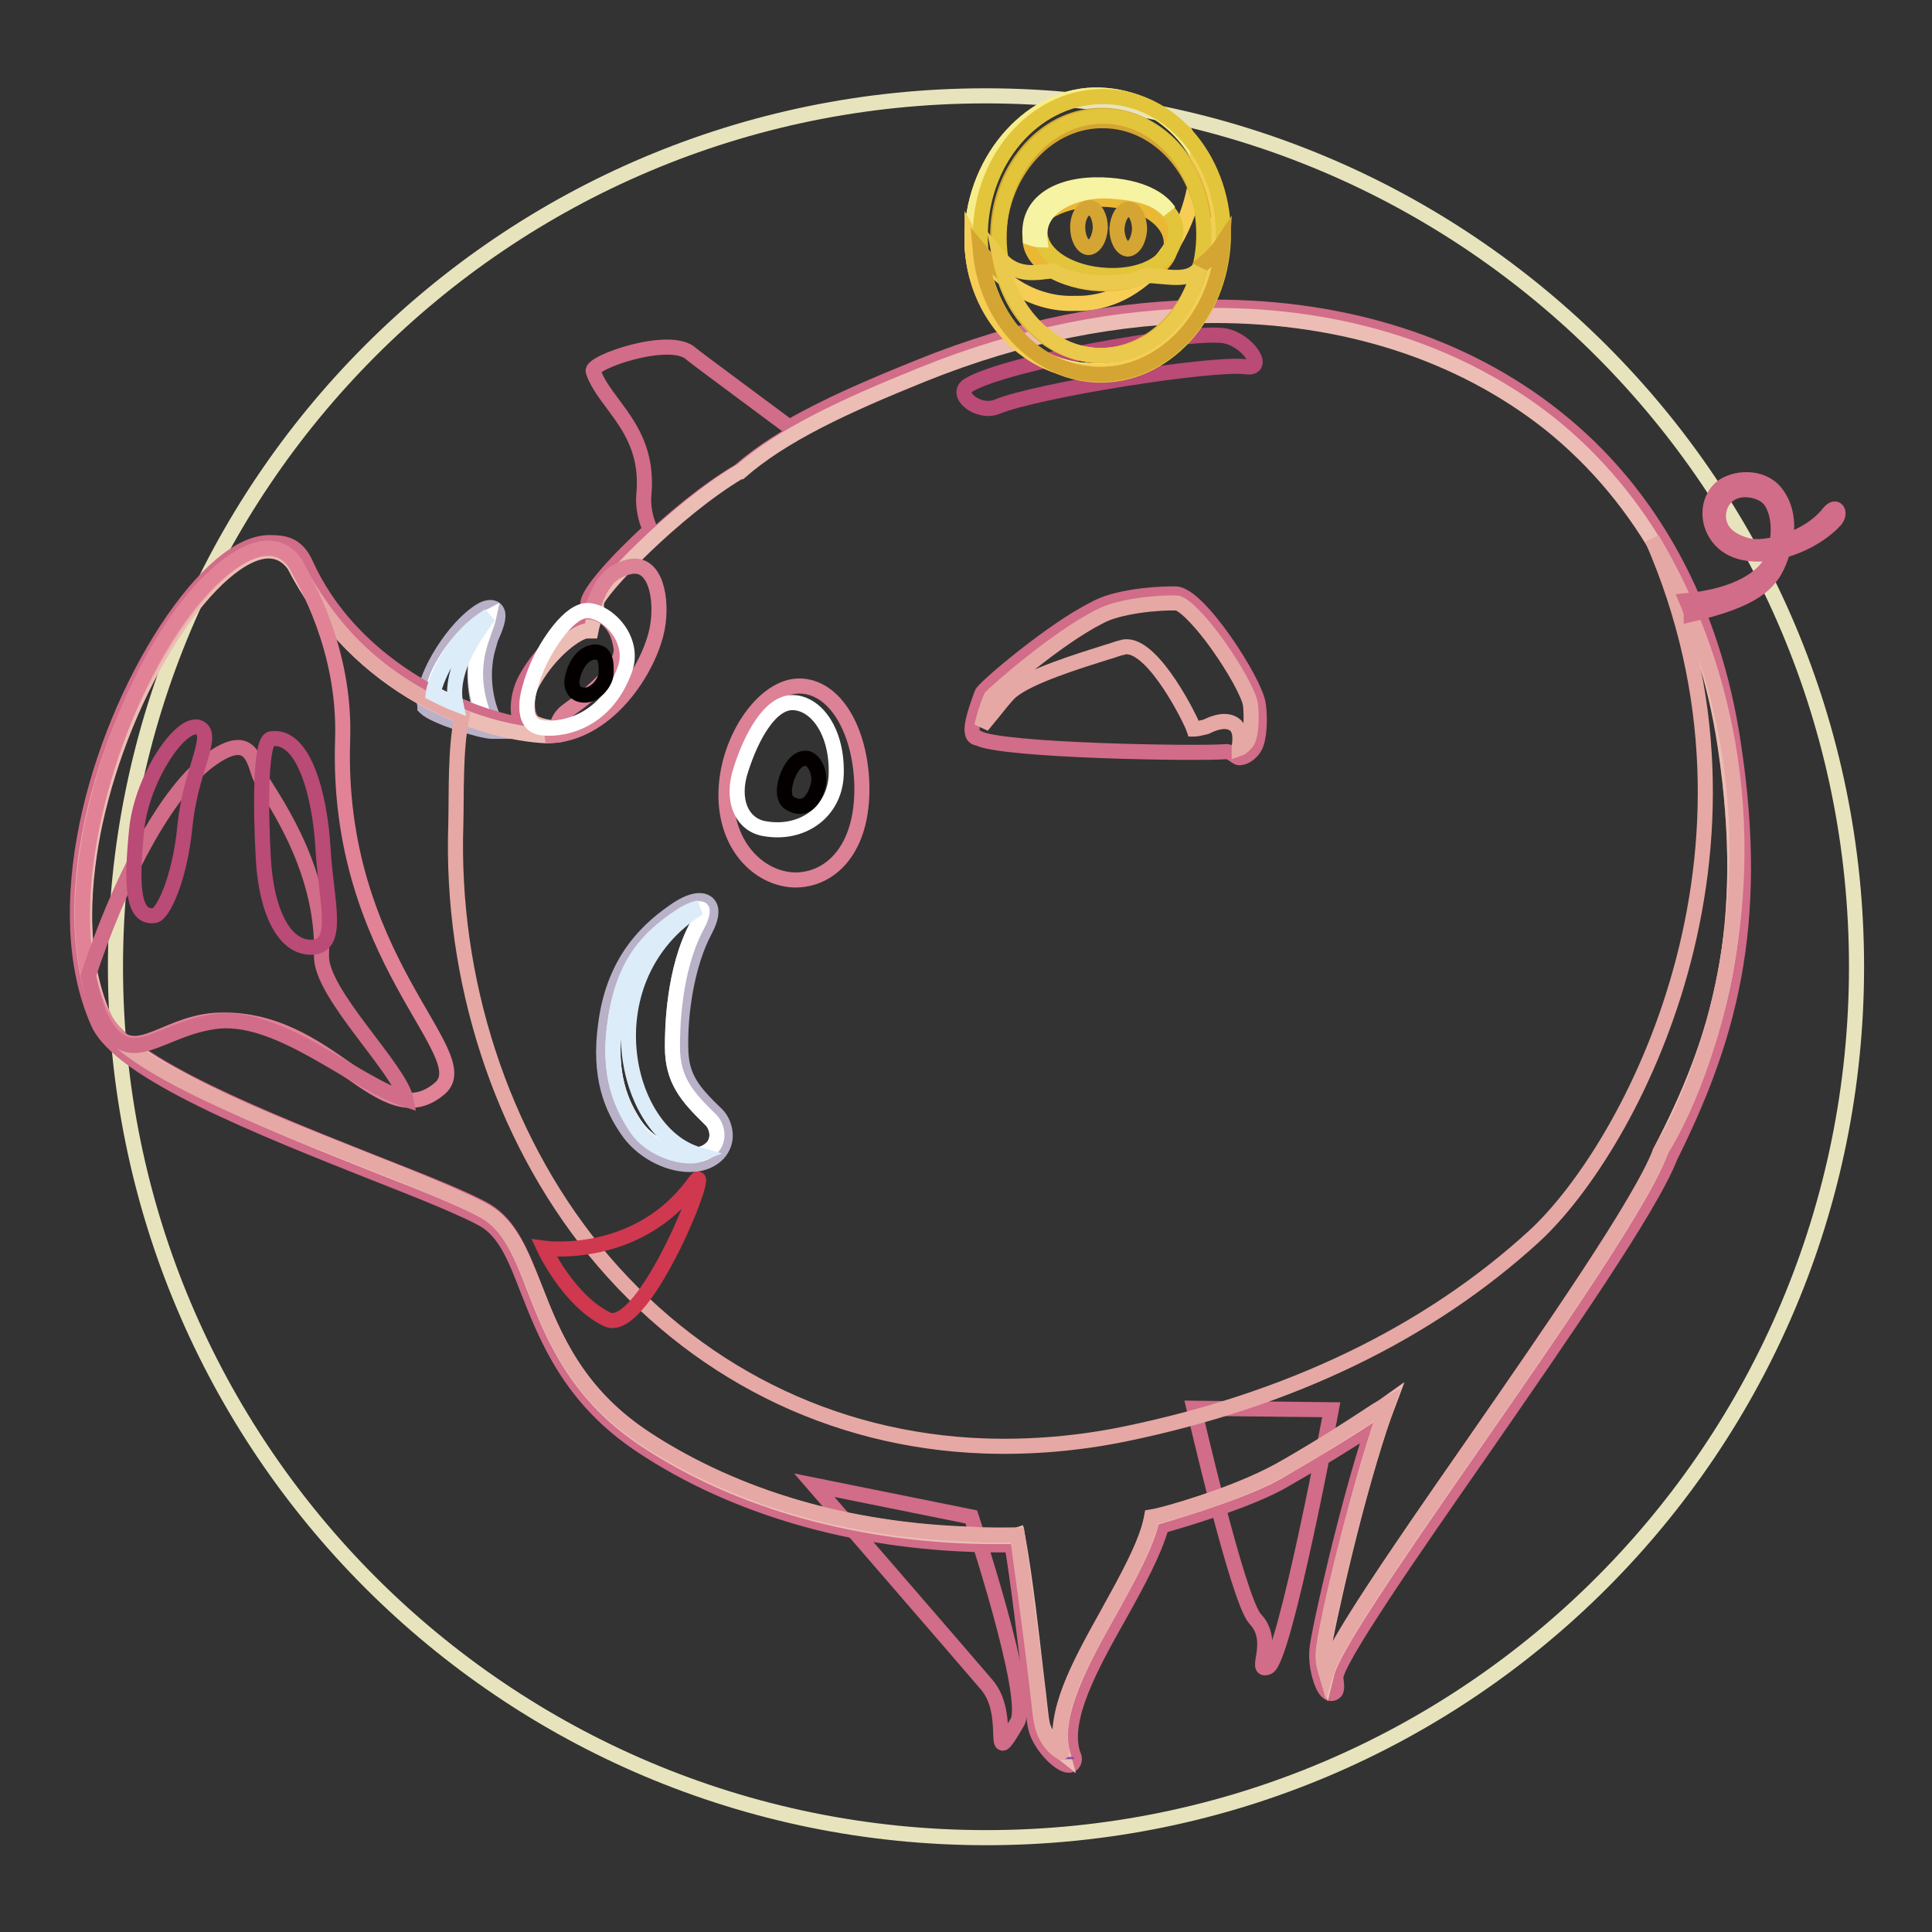 <?xml version="1.0" encoding="utf-8"?>
<!-- Svg Vector Icons : http://www.onlinewebfonts.com/icon -->
<!DOCTYPE svg PUBLIC "-//W3C//DTD SVG 1.1//EN" "http://www.w3.org/Graphics/SVG/1.1/DTD/svg11.dtd">
<svg version="1.1" xmlns="http://www.w3.org/2000/svg" xmlns:xlink="http://www.w3.org/1999/xlink" x="0px" y="0px" viewBox="0 0 256 256" enable-background="new 0 0 256 256" xml:space="preserve">
<rect x="0" y="0" width="256" height="256" fill="#333333" stroke="none"/>
<g> <path stroke-width="2" fill-opacity="0" stroke="#e7e4bd"  d="M15.3,128.1c0,63.7,51.6,115.4,115.4,115.4S246,191.8,246,128.1c0-63.7-51.6-115.4-115.4-115.4 S15.3,64.4,15.3,128.1z"/> <path stroke-width="2" fill-opacity="0" stroke="#d16c89"  d="M107.9,196.8l20.8,4.2c0,0,8,24,6.1,27.2c-4,6.9-0.5-0.7-4-4.9C128.6,220.7,107.9,196.8,107.9,196.8z  M158.2,186.6l18.2,0.2c0,0-6.2,33.2-8.4,34.1c-2,0.8,1.2-3.4-1.7-6.4C164,211.9,158.2,186.6,158.2,186.6z"/> <path stroke-width="2" fill-opacity="0" stroke="#b9b1c7"  d="M66.2,96.9l-1,0c-1.5,0-7.7-2-8.8-3.1l-0.1-0.1l0-0.2c-0.7-3,3.3-9.6,6.7-12.1c0.9-0.7,1.5-0.9,2-0.9 c0.3,0,0.6,0.1,0.8,0.4c0.4,0.6,0.1,1.7-0.6,3.3c-0.2,0.4-0.3,0.8-0.4,1.2c-1.1,3.4-0.7,7.5,1,10.7L66.2,96.9z M57.3,93.1 c0.9,0.7,4.8,2,6.9,2.5c-1.4-3.3-1.7-7.2-0.6-10.6c0.1-0.4,0.3-0.8,0.4-1.2c0.2-0.6,0.6-1.6,0.7-2.1c-0.2,0.1-0.5,0.3-1.1,0.7 C60.5,84.6,57,89.8,57.3,93.1z"/> <path stroke-width="2" fill-opacity="0" stroke="#ffffff"  d="M57.4,91.8c0.9,0.7,4.5,2.3,6.6,2.8c-1.1-3-1.4-6.2-0.3-9.6c0.1-0.4,0.3-0.8,0.4-1.2 c0.2-0.6,0.6-1.6,0.7-2.1c-0.2,0.1-0.5,0.3-1.1,0.7C60.5,84.6,57.4,89.5,57.4,91.8z"/> <path stroke-width="2" fill-opacity="0" stroke="#d16c89"  d="M229.7,98.7C227,80.4,218.8,65.3,206,55.2c-12-9.5-27.6-14.5-45.1-14.5c-12.8,0-25.9,2.6-39,7.9 c-6.7,2.7-12.5,5.2-17.3,8c-2.8-2.1-12.3-9.1-13-9.7c-2.7-2.6-13.4,1.1-13,2.3c1.5,4.5,7.6,7.7,6.7,16.5c-0.1,1.3,0.2,3.2,0.9,4.5 c-4.7,4.3-8.5,8.6-8.3,9.9c0,0.4-0.1,1-0.3,1.7c-0.1,0.3-0.1,0.5-0.2,0.8c-2,0.4-5.6,3.5-7.7,7.3c-1.1,2-1.4,4.7-0.5,6.1 c0,0,0,0.1,0.1,0.1c-9-1.6-22.9-8.3-28.8-21.4c-1.2-2.7-3.1-2.8-4.8-2.8c-3.9,0-8.8,4.2-13.6,11.5c-9.5,14.6-15.7,37.2-9.1,52.1 c2.9,6.6,21.7,14,36.8,20c6.4,2.5,11.8,4.7,14.3,6.1c2.9,1.7,4.2,5.1,5.9,9.5c2.5,6.3,5.6,14.2,14.9,20.4 c12.7,8.5,29.5,13.2,47.4,13.2c0.6,0,1.2,0,1.8,0c0.9,5.5,1.7,12.4,2.3,17.5c0.4,3.3,0.6,5.7,0.8,6.6c0.5,2.4,3.2,5.1,4.4,5.1 c0.3,0,0.5-0.1,0.6-0.3c0.3-0.4,0.1-0.9,0-1.1c-1.6-4.6,2.3-11.7,6.2-18.6c2.4-4.3,4.6-8.4,5.5-11.7c5.3-1.5,12.6-3.9,16.3-6.1 c4.9-2.8,8.1-4.8,11.8-7.2c-3.4,10.1-7.3,27.3-7.5,29.7c-0.2,2.2,0.6,4.8,1.3,5.5c0.2,0.2,0.4,0.3,0.6,0.3l0,0 c0.2,0,0.4-0.1,0.5-0.2c0.2-0.2,0.3-0.6,0.1-1.8c-0.3-1.9,10.1-16.9,19.3-30.1c11-15.9,22.4-32.3,25-39 C228.9,138,233.4,123,229.7,98.7L229.7,98.7z M220,152.6L220,152.6c-2.5,6.6-14.4,23.7-24.9,38.9c-11.4,16.4-18.6,27-19.4,30.3 c-0.3-0.9-0.5-2.1-0.4-3.2c0.2-2.6,4.5-21.4,8-31.1l0.6-1.6l-1.4,1c-4.4,2.9-7.7,5-13.2,8.1c-3.7,2.2-11.2,4.6-16.4,6.1l-0.3,0.1 l-0.1,0.3c-0.7,3.2-3,7.4-5.4,11.7c-3.8,6.9-7.8,14-6.4,19.1c-0.9-0.7-2.4-2.3-2.7-3.9c-0.2-0.9-0.4-3.3-0.8-6.5 c-0.6-5.2-1.4-12.4-2.4-18l-0.1-0.5l-0.5,0c-0.8,0-1.5,0-2.3,0c-17.7,0-34.3-4.6-46.7-13c-9-6-12-13.7-14.4-19.9 c-1.7-4.4-3.2-8.2-6.4-10.1c-2.6-1.5-8.1-3.7-14.5-6.2c-14.1-5.6-33.4-13.2-36.1-19.4c-3.8-8.6-2.8-18.9-1.2-26 c1.9-8.7,5.6-17.8,10.3-25c4.5-6.9,9.2-11,12.7-11c1.4,0,2.5,0.6,3.4,1.9c8.5,16.5,25.6,22.8,34.4,22.7c0,0,0.4,0,1.1-0.1 c0.7-0.1,0.4-1,0.4-1c-3.9,0.7-4.4-0.8-4.6-1.1c-0.5-0.9-0.7-3.1,0.3-4.9c2.3-4.1,6-6.8,7.2-6.8l0.5,0l0.1-0.5 c0.1-0.4,0.2-0.7,0.3-1.1c0.2-0.8,0.4-1.5,0.3-2.1c0.1-1.6,10.3-12.3,19-17.4l0.1-0.1c5.7-4.9,13.8-8.7,24.2-12.9 c12.9-5.2,25.9-7.8,38.6-7.8c17.2,0,32.6,4.9,44.4,14.3c12.6,10,20.7,24.8,23.3,42.8C232.2,122.9,227.8,137.7,220,152.6L220,152.6z "/> <path stroke-width="2" fill-opacity="0" stroke="#ecbdb4"  d="M134.8,203.4l0.1,0.5c1,5.6,1.8,12.8,2.4,18c0.4,3.1,0.6,5.6,0.8,6.5c0.3,1.5,1.8,3.2,2.7,3.9 c-1.4-5.1,2.5-12.2,6.4-19.1c2.4-4.4,4.7-8.5,5.4-11.7l0.1-0.3l0.3-0.1c5.2-1.5,12.6-3.9,16.4-6.1c5.5-3.2,8.8-5.2,13.2-8.1l1.4-1 l-0.6,1.6c-3.5,9.7-7.7,28.5-8,31.1c-0.1,1.1,0.1,2.3,0.4,3.2c0.8-3.3,8-13.9,19.4-30.3c10.5-15.1,22.4-32.3,24.8-38.8l0-0.1 c7.8-14.9,12.2-29.7,8.6-53.7c-2.7-18-10.8-32.8-23.3-42.8c-11.8-9.3-27.1-14.3-44.4-14.3c-12.7,0-25.7,2.6-38.6,7.8 c-10.4,4.2-18.6,8-24.2,12.9L98,62.5c-8.6,5.1-18.8,15.8-19,17.4c0.1,0.6-0.1,1.3-0.3,2.1c-0.1,0.4-0.2,0.7-0.3,1.1l-0.1,0.5 l-0.5,0c-1.2,0-4.9,2.6-7.2,6.8c-1,1.8-1,4-0.4,4.9c0.2,0.3,1,1,3.7,1.2l-0.3,0.9l-1.1,0.1c-9-0.4-25-6.1-33.5-22.6 c-0.9-1.3-2.1-1.9-3.4-1.9c-3.4,0-8.2,4.1-12.7,11c-4.7,7.2-8.4,16.3-10.3,25c-1.5,7.1-2.6,17.4,1.2,26c2.7,6.1,22,13.8,36.1,19.4 c6.4,2.5,11.9,4.7,14.5,6.2c3.2,1.9,4.7,5.7,6.4,10.1c2.4,6.2,5.5,13.9,14.4,19.9c12.5,8.4,29.1,13,46.7,13c0.8,0,1.5,0,2.3,0 L134.8,203.4L134.8,203.4z"/> <path stroke-width="2" fill-opacity="0" stroke="#8e4d9a"  d="M141.3,232.8l0,0.3L141.3,232.8L141.3,232.8z"/> <path stroke-width="2" fill-opacity="0" stroke="#e6a8a4"  d="M134.8,203.4c0,0,1.8,13.1,2.4,18.3c0.4,3.1,0.6,5.6,0.8,6.5c0.6,3,2.7,4.1,2.7,4c-1.1-5.3,2-11.1,6-18.2 c2.4-4.4,5.3-9.5,5.9-13c1.9-0.3,11-2.9,17-6.2c6.3-3.5,14.1-8.8,14.3-8.9c-3,8.6-6.8,22.9-8.3,31.1c-0.3,1.9-0.5,2.7,0.1,4.7 c1.1-3.7,8.8-15,19.4-30.2c10.5-15.1,22.4-32.3,24.9-38.9c7.4-11.7,19.1-47.1-1.1-81.2c18.1,41.3-2.8,80.6-15.6,92.4 c-14.1,12.9-32.4,21.7-54.2,26.2c-6.3,1.3-12.6,1.8-18.6,1.6c-20.3-0.7-38.7-9.9-51.8-26c-12.3-15.2-19-35.8-18.3-56.4 c0.1-4.4-0.1-9.7,0.8-14.3c-10.5-4.5-16.9-10.3-22.1-20.2c-0.9-1.3-2.1-2-3.5-2c-3.4-0.1-8,3.7-12.5,10.3 c-9.6,14.2-16.2,37.2-9.6,52c2.8,6.2,21.6,13.4,35.7,19c6.4,2.5,12.6,5.1,15.2,6.6c3.1,1.8,4.7,5.7,6.4,9.9 c2.6,6.7,5.7,14.3,15,20.3c11.8,7.6,26.4,12,43.1,12.5C130.9,203.5,134.8,203.4,134.8,203.4L134.8,203.4z"/> <path stroke-width="2" fill-opacity="0" stroke="#e28296"  d="M14,135.4c3.6,6.3,7.3,0.3,14.5-0.2c15.3-0.9,22,15.7,29.8,9c5.2-4.5-13.9-17.1-12.9-46.2 c0.4-12.1-5.1-21-5.9-22.7s-3.2-4.4-8.3-1.1C17.6,83,4.9,119.3,14,135.4z"/> <path stroke-width="2" fill-opacity="0" stroke="#d16c89"  d="M42.6,126.6c0.4-12.1-7.3-21.8-8.1-23.6c-0.8-1.7-1-6.1-6.1-2.7c-6.5,4.2-12.9,17.4-16.7,29 c0.5,2.3,1,4.4,2,6.2c3.6,6.3,7.3,1,14.5-0.1c8.5-1.4,18.5,8,25.6,10.3C53,141.6,42.4,131.6,42.6,126.6L42.6,126.6z"/> <path stroke-width="2" fill-opacity="0" stroke="#dc8196"  d="M114.2,104c0.2,8.7-4.3,12.7-9,12.6c-4.7-0.2-9.2-4.6-9-11.7c0.2-7.1,5.1-14.1,9.8-14 C110.7,91,114,96.8,114.2,104z"/> <path stroke-width="2" fill-opacity="0" stroke="#ba4a76"  d="M42.8,112.4c0.4,6.9,2.3,12.8-1.3,13.1c-3.8,0.3-6.2-4.7-6.6-11.6c-0.4-6.9-0.4-15.8,1-16 C40.3,97.2,42.4,105.5,42.8,112.4z M24.5,109.5c-0.7,7.2-3,11.7-4,11.8c-3,0.5-3.1-4.2-2.4-11.3c0.7-7.2,6.4-15.3,8.6-13.4 C28.2,97.9,25.2,102.4,24.5,109.5L24.5,109.5z"/> <path stroke-width="2" fill-opacity="0" stroke="#ffffff"  d="M110.8,102.7c-0.2,4.9-4.5,8-9.5,7.1c-3-0.5-4.5-3.8-3.1-7.9c1.3-4.1,3.8-8.9,6.9-8.8S111,97,110.8,102.7z" /> <path stroke-width="2" fill-opacity="0" stroke="#040000"  d="M108.4,104.1c-0.5,1.9-1.7,3.6-3.8,2.3c-0.9-0.6-0.8-2.2-0.2-3.7c0.6-1.4,1.5-2.4,2.6-2.2 C108,100.8,108.8,102.6,108.4,104.1L108.4,104.1z"/> <path stroke-width="2" fill-opacity="0" stroke="#cf384e"  d="M72.1,165.4c0,0,12.4,1.7,19.9-8.7c3-4.2-6.6,20.6-11.6,18.1C75.3,172.3,72.1,165.4,72.1,165.4z"/> <path stroke-width="2" fill-opacity="0" stroke="#dc8196"  d="M78.3,81.1c1.1-3.1,2-5.3,5.1-6c3.5-0.8,4.4,4.3,3.7,8.1c-1,5.4-6.7,14.4-14.8,14.3 c2.2-0.6,0.8-1.9,3.1-3.5c2.9-2,7.2-5.7,6.9-8.1C81.7,81.3,78.3,81.1,78.3,81.1z"/> <path stroke-width="2" fill-opacity="0" stroke="#d16c89"  d="M223.5,79.6c6.4-0.6,10.8-3,11.7-6.4c1.1-4.1-0.2-6.5-0.8-7.1c-1.1-1.3-5-2.2-6.4,0.8 c-0.6,1.4-0.7,4.3,3.6,5.4c2.3,0.6,8-0.8,10.8-4.4c0.9-1.1,1.6,0,0.8,1c-3.8,4.2-12.8,6.7-15.8,1.9c-1.4-2.2-0.9-4.9,0.7-6.2 c1.6-1.3,5.3-1.7,7.2,0.7c1.8,2.3,1.9,5.6,0.4,9.2c-1.2,2.9-3.4,5-11.6,6.9C224.1,81,223.5,79.6,223.5,79.6L223.5,79.6z"/> <path stroke-width="2" fill-opacity="0" stroke="#b9b1c7"  d="M91.4,154.3c-3.1,0-6.5-1.9-8.3-4.6c-1.9-2.8-3.9-6.9-2.8-14.3c1.2-8.6,6-12.6,9.4-14.9 c2.1-1.4,3.7-1.5,4.3-0.5c0.4,0.7,0.2,1.8-0.6,3.3c-2.4,4.5-3.3,11-3.2,15.5c0,4.1,1.8,6,4.8,8.9c0.7,0.7,1.1,1.8,1.1,2.8 c0,1-0.5,2-1.2,2.6C94,153.9,92.8,154.3,91.4,154.3L91.4,154.3z M92.7,120.4c-0.3,0-1,0.1-2.3,1c-3.3,2.2-7.8,6-8.9,14.1 c-1,7,0.9,10.9,2.6,13.5c1.6,2.4,4.6,4.1,7.4,4.1c1.1,0,2.1-0.3,2.7-0.9c0.5-0.4,0.8-1.1,0.8-1.8c0-0.7-0.3-1.5-0.8-2 c-3.2-3.1-5.1-5.3-5.1-9.7c0-2.3,0.1-10.2,3.3-16.1c0.7-1.3,0.7-2,0.6-2.1C93,120.5,92.8,120.4,92.7,120.4L92.7,120.4z"/> <path stroke-width="2" fill-opacity="0" stroke="#ffffff"  d="M92.7,120.4c-0.3,0-1,0.1-2.3,1c-3.3,2.2-7.8,6-8.9,14.1c-1,7,0.9,10.9,2.6,13.5c1.6,2.4,4.6,4.1,7.4,4.1 c1.1,0,2.1-0.3,2.7-0.9c0.5-0.4,0.8-1.1,0.8-1.8c0-0.7-0.3-1.5-0.8-2c-3.2-3.1-5.1-5.3-5.1-9.7c0-2.3,0.1-10.2,3.3-16.1 c0.7-1.3,0.7-2,0.6-2.1C93,120.5,92.8,120.4,92.7,120.4L92.7,120.4z"/> <path stroke-width="2" fill-opacity="0" stroke="#d16c89"  d="M166.7,93.2c-0.5-3-7.8-14.4-10.9-14.5c-0.2,0-0.3,0-0.5,0c-2.8,0-7.8,0.5-10.3,2 c-5.5,2.7-14.7,10.5-14.9,11.2c-1.1,3-1.5,4.5-1.2,5.4c0.1,0.3,0.4,0.5,0.7,0.5l0,0c3.1,1.7,29.3,2.1,32.8,1.8 c0.7-0.1,1.4,0.8,1.8,0.8l0,0c0.9,0,2-0.9,2.3-2C167,96.9,166.9,94.2,166.7,93.2z"/> <path stroke-width="2" fill-opacity="0" stroke="#e6a8a4"  d="M162.2,95.6c0.7,0,1.2,0.2,1.6,0.6c0.5,0.6,0.6,1.5,0.4,2.8c0,0.1,0,0.1,0,0.2c0.3-0.1,0.9-0.6,1.2-1.2 c0.5-1.3,0.4-3.7,0.3-4.6c-0.2-1.4-2.1-4.8-4.3-7.9c-2.7-3.8-4.8-5.6-5.5-5.6c-2.3-0.1-7.7,0.4-10.2,1.8 c-5.6,2.8-13.7,9.9-14.4,10.7c-0.5,1.2-1,2.8-1.2,3.8c0.4-0.5,1-1.2,1.4-1.7c0.9-1.1,1.8-2.3,2.5-2.9c2.4-2,8.9-4,12.7-5.2 c0.8-0.2,1.4-0.5,2-0.6c0.2-0.1,0.4-0.1,0.6-0.1c3.7,0,8.5,9.7,8.9,10.9c0,0,0.1,0,0.1,0c0.4,0,1-0.2,1.5-0.3 C160.6,95.9,161.5,95.6,162.2,95.6z"/> <path stroke-width="2" fill-opacity="0" stroke="#ffffff"  d="M82.8,88.7c-2.7,7.5-9,8.1-11.2,7.7c-2.6-0.5-2-4.3-0.4-8.1c1.3-3,4.3-7.5,6.7-7.4 C80.6,81,84.2,84.8,82.8,88.7z"/> <path stroke-width="2" fill-opacity="0" stroke="#040000"  d="M80.3,89.3c-0.1,1.3-1.6,2.9-2.9,2.8c-1.3,0-1.9-1.1-1.5-2.5c0.5-2,1.7-3.2,3-3.2S80.4,87.7,80.3,89.3z"/> <path stroke-width="2" fill-opacity="0" stroke="#ba4a76"  d="M128.4,51c5-3,29.5-7.3,33.9-6.5c3.1,0.6,5.6,4.5,2.8,4.1c-4.4-0.6-27.7,3.1-33,5.3 C129.6,54.9,126.3,52.2,128.4,51z"/> <path stroke-width="2" fill-opacity="0" stroke="#f7ed8a"  d="M145.1,49.1c-8.7,0.3-16.6-7.9-16.3-18c0.3-10.2,8.1-18.8,16.9-18.5c8.9,0.3,15.6,7.7,15.3,17.9 C160.7,40.6,153.9,49.4,145.1,49.1z"/> <path stroke-width="2" fill-opacity="0" stroke="#f7ed8a"  d="M145.1,49.1c-8.7,0.3-16.6-7.9-16.3-18c0.3-10.2,8.1-18.8,16.9-18.5c8.9,0.3,15.6,7.7,15.3,17.9 C160.7,40.6,153.9,49.4,145.1,49.1z"/> <path stroke-width="2" fill-opacity="0" stroke="#f6ce55"  d="M158.7,20.5c0,0.2,0,0.5,0,0.7c-0.3,10.2-7.4,19.3-16.3,19c-5.6,0.2-10.7-3.2-13.6-8.4 c0,9.9,7.7,17.8,16.3,17.4c8.9,0.3,15.6-8.5,16-18.7C161.2,26.7,160.3,23.3,158.7,20.5L158.7,20.5z"/> <path stroke-width="2" fill-opacity="0" stroke="#e8d154"  d="M132.3,30.8c-0.3,8.8,5.6,16.1,13.2,16.3c7.6,0.3,13.9-6.6,14.2-15.4c0,0,0,0,0,0 c0.3-8.8-5.6-16.1-13.2-16.3C138.9,15.1,132.5,22,132.3,30.8C132.3,30.8,132.3,30.8,132.3,30.8z"/> <path stroke-width="2" fill-opacity="0" stroke="#d4a532"  d="M132.3,31.4c0.3-8.8,6.7-15.7,14.2-15.4c6.6,0.2,11.9,5.8,13,12.9c-0.9-7.5-6.3-13.4-13.1-13.6 c-7.6-0.3-13.9,6.7-14.2,15.4c0,1.1,0,2.3,0.2,3.4C132.4,33.3,132.3,32.3,132.3,31.4z"/> <path stroke-width="2" fill-opacity="0" stroke="#e2c53a"  d="M145.4,49.7c-8.9-0.3-15.8-8.8-15.5-19c0.3-10.2,7.8-18.2,16.7-17.9c8.9,0.3,15.8,8.8,15.5,19 C161.7,41.9,154.2,50,145.4,49.7z M146.5,15.4c-7.5-0.2-13.8,6.7-14.1,15.4c-0.3,8.8,5.6,16.1,13,16.3c7.5,0.2,13.8-6.7,14.1-15.4 C159.8,22.9,154,15.6,146.5,15.4L146.5,15.4z"/> <path stroke-width="2" fill-opacity="0" stroke="#d4a532"  d="M159,35.3c-1.6,7-7.2,12.1-13.6,11.8c-5.8-0.2-10.6-4.7-12.4-10.8c-1.2-0.9-2.2-1.9-3.1-3 c0.8,8.9,7.3,16,15.4,16.3c8.7,0.3,16.1-7.5,16.7-17.4C161.2,33.4,160.2,34.4,159,35.3L159,35.3z"/> <path stroke-width="2" fill-opacity="0" stroke="#eab834"  d="M155.2,32.3c-0.1,3.1-4.3,5.5-9.4,5.3c-5.1-0.2-9.4-2.9-9.3-6s4.5-5.4,9.6-5.2 C151.2,26.5,155.3,29.1,155.2,32.3z"/> <path stroke-width="2" fill-opacity="0" stroke="#e2c53a"  d="M155.8,30.9c-0.3,3.5-3.9,5.8-9,5.6c-5.1-0.2-9.1-2.8-9-5.9c0.1-3.1,4.3-5.5,9.4-5.3 C152.3,25.4,156.1,27.8,155.8,30.9z"/> <path stroke-width="2" fill-opacity="0" stroke="#f6f3a2"  d="M146.8,25.3c4.9,0.3,6.7,1.2,8.1,2.7c-1-1.5-3.5-3.3-8.8-3.5c-5.7-0.2-10.1,2.2-9.6,7 c0.3,0.1,0.9,0.3,1.3,0.3C137.2,27,143,25.1,146.8,25.3z"/> <path stroke-width="2" fill-opacity="0" stroke="#d4a532"  d="M142.8,30.1c0,1.4,0.6,2.6,1.4,2.7c0.8,0,1.5-1.1,1.6-2.6c0-1.4-0.6-2.6-1.4-2.7 C143.5,27.5,142.8,28.7,142.8,30.1L142.8,30.1z"/> <path stroke-width="2" fill-opacity="0" stroke="#d4a532"  d="M148,30.3c0,1.4,0.6,2.6,1.4,2.7c0.8,0,1.5-1.1,1.6-2.6c0-1.4-0.6-2.6-1.4-2.7 C148.8,27.7,148.1,28.8,148,30.3z"/> <path stroke-width="2" fill-opacity="0" stroke="#ebc94c"  d="M139.5,35.9c-1.8,0.1-4.7,1-7-1.7c1.5,7.5,6.9,12.7,13,12.9c6.5,0.2,11.8-4.6,13.4-11.5c-1.5,1.8-4,1-7,0.9 C147.4,38.4,141.6,37.2,139.5,35.9z"/> <path stroke-width="2" fill-opacity="0" stroke="#dcecf9"  d="M92.6,153c-10.2-2.9-14.5-23.6,0-32.7c-0.6,0.1-1.6,0.5-2.6,1.2c-4,2.7-7.4,6-8.5,13.9 c-1,6.8,0.7,10.8,2.7,13.9C86.4,152.7,91.1,153.6,92.6,153z"/> <path stroke-width="2" fill-opacity="0" stroke="#dcecf9"  d="M64.8,81.6c-2.9,3.8-5.2,8-4.4,11.7c-0.8-0.3-2.8-1.3-3-1.4C57.5,90.7,59.8,84.5,64.8,81.6z"/></g>
</svg>